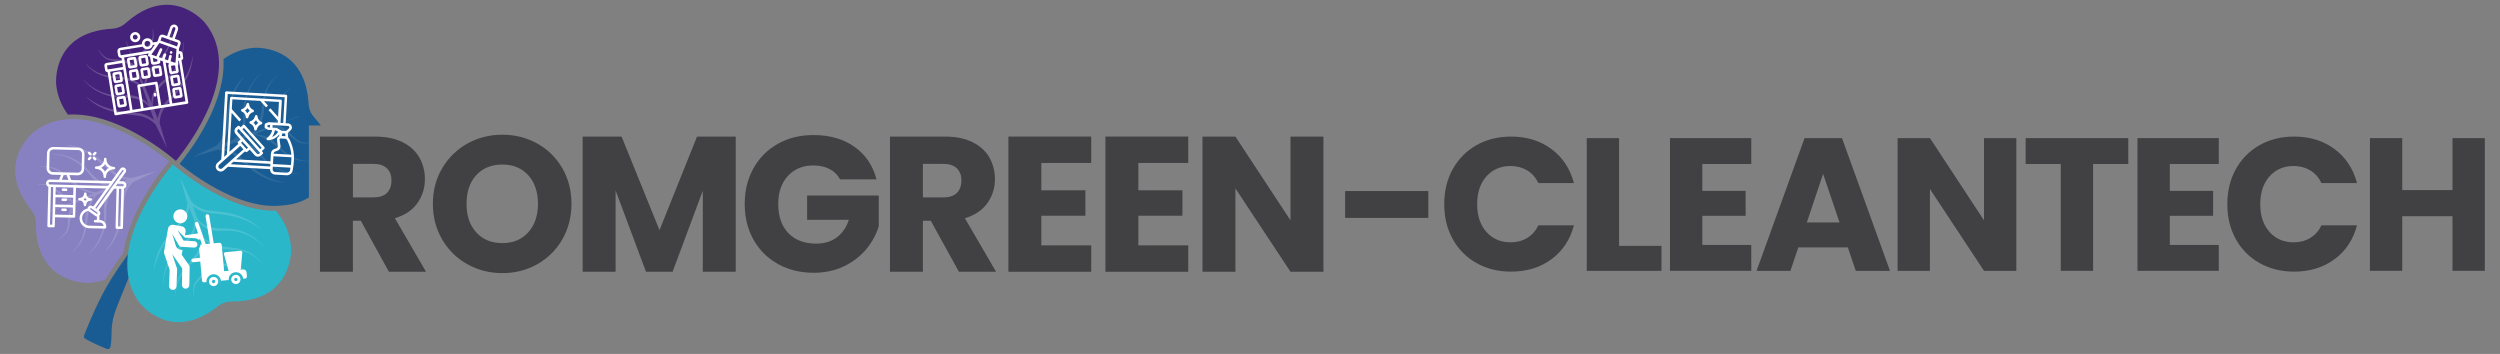 <svg xmlns="http://www.w3.org/2000/svg" id="Layer_1" data-name="Layer 1" viewBox="0 0 573.31 81.16"><rect x="0" y="0" width="573.31" height="81.16" fill="#808080" stroke="none"/><defs><style>      .cls-1 {        opacity: .2;      }      .cls-1, .cls-2, .cls-3, .cls-4 {        fill: #fff;      }      .cls-5 {        fill: #8781c1;      }      .cls-6 {        fill: none;      }      .cls-7 {        fill: #195c93;      }      .cls-8 {        fill: #2ab7ca;      }      .cls-9 {        fill: #46237a;      }      .cls-3 {        opacity: .1;      }      .cls-4 {        opacity: .15;      }      .cls-10 {        fill: #414042;      }    </style></defs><g><path class="cls-7" d="M73.56,28.77c-.44-.61-.93-1.23-1.5-1.86-.09-.1-.18-.21-.27-.32-.04-.05-.08-.11-.12-.17-.04-.06-.08-.11-.12-.17-.05-.07-.09-.15-.13-.22-.03-.04-.05-.09-.08-.13-.04-.08-.08-.16-.11-.24-.26-.57-.42-1.18-.46-1.82-.7-12-9.52-12.89-12.11-12.89-.45,0-.71.03-.71.03h.02c-2.57.26-4.79,1.2-6.72,2.56.24,4.46-1.12,9.58-4.08,15.09-2.24,4.17-4.77,7.46-6,8.95,2.84,2.32,12.75,9.83,21.96,9.64,2.64-.08,5.31-.43,7.71-1.94v-16.51h2.72Z"></path><path class="cls-9" d="M29.03,29.48c6.31,3.06,11.04,7.19,11.31,7.42,3.21-3.92,15.73-20.57,6.64-31.7,0,0-3.38-4.11-8.73-4.11-2.7,0-5.91,1.05-9.43,4.21h-.01c-.1.08-.21.17-.32.26-.06.04-.11.08-.17.12-.06.04-.11.08-.17.12-.07.05-.15.09-.22.13-.04.03-.09.05-.13.08-.08.04-.16.08-.24.11-.57.26-1.19.42-1.82.46-14.08.82-12.86,12.82-12.86,12.82.28,2.65,1.27,4.92,2.69,6.88,4-.25,8.54.81,13.46,3.2Z"></path><path class="cls-2" d="M12.68,23.27h0c-.02-.05-.05-.11-.07-.17.02.06.04.12.06.17Z"></path><path class="cls-5" d="M38.79,37.02c-2.88-2.34-12.7-9.72-22.06-9.72-2.99,0-5.93.75-8.58,2.66h-.01s-9.77,7.07-1.01,18.13c.4.5.69,1.07.87,1.67.03.09.05.17.07.26l.03.15c.02.08.04.17.05.25l.03.21c0,.07.02.13.02.2.01.14.02.28.02.42-.04,14.1,12.01,13.62,12.01,13.62,1.4-.06,2.69-.32,3.9-.72,1.44-2.39,2.95-4.53,4.2-6.27,1.43-10.53,10.26-20.63,10.47-20.86Z"></path><path class="cls-7" d="M23.29,67.88c-1.85,3.66-3.42,7.48-4.01,9.05-.11.3.01.63.29.78.63.34,1.74.92,2.49,1.26.68.31,1.73.75,2.42,1.04.38.16.8-.08.87-.48.55-3.14-.36-4.61,1.54-9.4,2.72-6.86,5.99-14.36,5.99-14.36,0,0-1.43.44-1.29-.82-.69,1.62-5.21,6.84-8.29,12.93h-.01Z"></path><path class="cls-8" d="M31.85,69.22s7.07,9.77,18.13,1.01c.5-.4,1.07-.69,1.67-.87.09-.03.17-.05.26-.07.05-.01.1-.02.15-.03.08-.02.17-.04.25-.05.07-.01.14-.02.21-.03.07,0,.13-.02.2-.02.14-.01.28-.02.42-.02,14.1.04,13.62-12.01,13.62-12.01-.15-3.52-1.5-6.43-3.52-8.82-11.06.29-22.9-9.97-23.58-10.57h-.05s-16.77,18.96-7.76,31.49h0Z"></path><path class="cls-4" d="M14.91,33.25c1.45.21,2.85.67,4.14,1.33,1.29.67,2.49,1.49,3.6,2.44.55.47,1.09.96,1.64,1.45.54.49,1.07,1.01,1.67,1.47.62.46,1.31.81,2.04,1.03.36.12.74.2,1.11.25h.04l-2.72,1.11c-.62.11-1.25.05-1.83-.1-.68-.17-1.31-.49-1.89-.89s-1.1-.88-1.59-1.4c-.24-.26-.47-.53-.72-.82-.25-.28-.51-.54-.78-.8-1.09-1.01-2.37-1.82-3.76-2.34-.69-.26-1.41-.45-2.13-.57-.73-.12-1.46-.17-2.19-.17v.06c.73.04,1.45.12,2.16.27.71.16,1.4.38,2.06.67,1.33.56,2.54,1.39,3.55,2.41.26.25.49.52.72.79.22.27.44.57.69.86.24.29.51.55.78.82.28.25.58.48.9.69.64.41,1.36.71,2.12.82.38.05.76.06,1.13,0l-3.69,1.51c-1.12-.17-2.17-.59-3.12-1.15-.52-.31-1.02-.65-1.5-1.03-.24-.19-.47-.39-.7-.6-.23-.22-.46-.43-.7-.64-.95-.83-2-1.59-3.18-2.07-1.19-.48-2.47-.63-3.72-.59v.06c1.25.04,2.49.26,3.61.8,1.12.51,2.1,1.29,2.99,2.15.22.22.44.44.66.66.22.23.45.46.69.67.48.42,1.01.8,1.59,1.1.58.29,1.19.52,1.81.66.4.09.8.14,1.21.14l-.77.31-2.97,1.22c-.15.04-.31.06-.46.06-.21,0-.42-.03-.62-.07-.4-.1-.79-.27-1.16-.48-.73-.42-1.44-.92-2.12-1.49-.34-.28-.66-.58-1.01-.87-.35-.28-.75-.56-1.21-.68-.45-.12-.91-.13-1.36-.12-.45.02-.9.06-1.34.12v.06c.45-.02.9-.02,1.34,0s.88.07,1.28.21c.4.14.74.39,1.06.69.32.3.63.62.95.93.64.61,1.3,1.28,2.16,1.67.42.2.88.35,1.36.38h.18l-2.98,1.23-2.46.93.05.12,2.45-.94,3.04-1.07s-.09.08-.13.13c-.34.34-.59.76-.76,1.18-.38.86-.43,1.8-.5,2.68-.03.45-.05.89-.09,1.33-.04.43-.12.85-.33,1.22-.2.37-.5.7-.81,1.01-.32.31-.66.6-1,.88l.03.04c.37-.26.73-.52,1.08-.8.34-.29.68-.6.94-.99.26-.4.38-.87.45-1.31.07-.45.12-.89.18-1.33.12-.88.31-1.72.58-2.52.13-.4.31-.78.54-1.13.12-.16.25-.33.41-.47.11-.1.24-.19.38-.26l3.03-1.07.78-.28c-.3.27-.57.58-.81.91-.38.52-.68,1.1-.92,1.7-.23.6-.38,1.24-.45,1.88-.04.32-.06.64-.07.96-.01.31-.03.62-.05.93-.1,1.23-.31,2.46-.8,3.59-.47,1.14-1.26,2.14-2.16,2.99l.04.04c.96-.8,1.82-1.77,2.38-2.92.57-1.15.84-2.41,1-3.66.04-.31.07-.63.1-.94s.07-.61.12-.91c.1-.6.25-1.19.43-1.77.34-1.05.85-2.06,1.57-2.93l3.76-1.33c-.31.21-.59.47-.84.76-.49.59-.83,1.29-1.04,2.02-.1.37-.17.74-.21,1.12-.03.38-.06.75-.04,1.13.01.38.04.75.06,1.1.01.36.01.72,0,1.08-.08,1.43-.43,2.85-1.05,4.16-.31.65-.68,1.28-1.1,1.87-.43.58-.91,1.13-1.43,1.64l.04.04c.55-.49,1.06-1.01,1.53-1.58.46-.58.87-1.19,1.21-1.85.69-1.31,1.1-2.77,1.24-4.25.04-.37.05-.74.06-1.12,0-.38-.01-.74,0-1.09.02-.71.1-1.42.26-2.1.17-.68.43-1.34.82-1.92.34-.5.78-.96,1.31-1.29l2.77-.98s-.02.02-.02.03c-.25.29-.47.6-.67.93-.4.65-.68,1.38-.83,2.13s-.2,1.48-.27,2.21c-.07.73-.15,1.45-.25,2.17-.2,1.44-.54,2.85-1.06,4.21-.53,1.35-1.26,2.62-2.21,3.75l.04.04c1.06-1.03,1.89-2.29,2.5-3.64.62-1.35.99-2.81,1.25-4.27.28-1.45.34-2.95.57-4.35.13-.69.38-1.35.73-1.97.34-.61.8-1.19,1.32-1.63l5.36-2.51-5.7,1.61c-.68,0-1.4-.12-2.07-.34-.67-.23-1.3-.56-1.85-.98-1.11-.89-2.15-1.97-3.33-2.87-1.16-.92-2.41-1.76-3.77-2.35-1.36-.61-2.82-.99-4.29-1.05v.06l-.06-.04Z"></path><path class="cls-1" d="M35.03,6.62c.02.45.02.89,0,1.33s-.07.88-.21,1.28-.39.74-.69,1.06c-.3.32-.62.63-.93.95-.61.64-1.27,1.3-1.67,2.16-.2.42-.35.88-.38,1.36v.18l-1.22-2.98-.93-2.46-.12.05.94,2.45,1.07,3.04s-.08-.09-.12-.14c-.34-.34-.75-.59-1.18-.77-.86-.38-1.8-.42-2.68-.5-.45-.04-.89-.05-1.32-.09-.43-.04-.85-.12-1.22-.33-.37-.2-.7-.5-1.01-.81-.31-.32-.6-.66-.88-1l-.04.03c.26.37.52.73.8,1.08.29.34.6.68,1,.94.39.26.87.38,1.31.45.45.07.89.12,1.33.18.88.12,1.72.31,2.52.59.4.13.78.31,1.13.54.16.12.33.25.47.41.1.11.19.24.26.38l1.06,3.03.28.78c-.27-.3-.58-.57-.91-.81-.52-.38-1.1-.68-1.7-.92-.6-.23-1.24-.38-1.88-.45-.32-.04-.64-.05-.96-.07-.31-.01-.62-.03-.93-.05-1.23-.1-2.46-.31-3.59-.8-1.14-.48-2.14-1.26-2.99-2.16l-.04.04c.8.96,1.77,1.82,2.92,2.38,1.15.57,2.41.84,3.66,1,.31.04.63.07.94.1.31.03.61.07.91.12.6.1,1.19.25,1.77.43,1.05.34,2.06.85,2.93,1.57l1.33,3.76c-.21-.31-.47-.59-.76-.84-.59-.49-1.29-.83-2.02-1.04-.37-.1-.74-.17-1.12-.21-.38-.03-.75-.06-1.13-.04-.38.01-.75.04-1.1.06-.36,0-.72,0-1.08,0-1.43-.08-2.85-.43-4.16-1.05-.65-.31-1.28-.68-1.87-1.1-.58-.43-1.13-.91-1.64-1.43l-.04.04c.49.54,1.01,1.06,1.59,1.53.58.46,1.19.86,1.85,1.21,1.31.69,2.77,1.1,4.25,1.24.37.04.74.05,1.12.06.38,0,.74-.01,1.09,0,.71.02,1.42.1,2.1.26.68.17,1.34.42,1.92.82.5.34.96.77,1.29,1.31l.98,2.77s-.02-.02-.03-.03c-.29-.24-.6-.47-.93-.66-.65-.4-1.38-.68-2.13-.83-.75-.15-1.48-.2-2.21-.27-.73-.08-1.45-.15-2.17-.25-1.44-.2-2.85-.55-4.21-1.06-1.35-.53-2.62-1.26-3.75-2.21l-.04.04c1.03,1.06,2.29,1.89,3.64,2.5,1.35.62,2.81.99,4.27,1.25,1.45.28,2.95.34,4.35.57.69.13,1.35.38,1.97.73.61.35,1.19.8,1.63,1.32l2.59,5.33-1.69-5.67c0-.68.12-1.41.34-2.07.23-.67.56-1.3.98-1.85.89-1.11,1.97-2.15,2.87-3.33.91-1.16,1.75-2.41,2.35-3.77.61-1.36.99-2.82,1.06-4.29h-.06c-.21,1.45-.67,2.84-1.33,4.13-.67,1.29-1.49,2.49-2.43,3.59-.47.56-.96,1.1-1.45,1.64-.49.54-1.01,1.07-1.47,1.67-.46.61-.81,1.31-1.03,2.04-.12.36-.2.74-.25,1.11v.04l-1.11-2.72c-.11-.62-.05-1.25.1-1.83.18-.68.49-1.31.89-1.89.4-.58.88-1.1,1.4-1.59.26-.24.53-.47.82-.72.28-.25.54-.51.8-.78,1.01-1.09,1.82-2.37,2.34-3.76.26-.7.44-1.41.57-2.14.12-.73.17-1.46.17-2.19h-.06c-.04.73-.12,1.45-.28,2.16s-.38,1.4-.67,2.06c-.56,1.33-1.39,2.54-2.4,3.55-.25.26-.52.49-.8.72-.27.22-.57.45-.86.69s-.55.51-.81.78c-.25.28-.48.59-.69.9-.41.64-.71,1.36-.82,2.12-.05.38-.06.76,0,1.13l-1.51-3.69c.17-1.12.59-2.17,1.14-3.12.31-.52.65-1.03,1.03-1.5.19-.24.39-.47.6-.69.22-.23.43-.46.64-.7.83-.95,1.59-2,2.07-3.18.48-1.18.63-2.47.59-3.72h-.06c-.04,1.25-.26,2.49-.8,3.61-.51,1.12-1.29,2.1-2.15,2.99-.22.22-.44.44-.66.66-.23.22-.46.45-.67.69-.43.48-.8,1.01-1.1,1.59-.3.57-.52,1.18-.66,1.81-.09.4-.14.8-.14,1.21l-.31-.77-1.22-2.97c-.04-.15-.06-.31-.06-.46-.01-.21.03-.42.07-.62.1-.4.27-.79.48-1.15.42-.74.92-1.44,1.49-2.11.29-.34.58-.66.87-1.01.29-.35.56-.75.68-1.21s.13-.91.12-1.36c-.02-.45-.06-.9-.12-1.34h-.06v-.04Z"></path><path class="cls-6" d="M68.84,32.78c-.46-.12-.86-.4-1.21-.68-.35-.29-.67-.59-1.01-.87-.67-.57-1.38-1.08-2.11-1.49-.37-.21-.76-.38-1.16-.48-.2-.04-.41-.07-.62-.07-.15,0-.31.02-.46.06l-2.97,1.22-.77.31c.41,0,.81.05,1.21.14.63.14,1.24.36,1.81.66.58.3,1.11.67,1.59,1.1.24.21.47.44.69.67.21.22.43.44.65.66.89.85,1.87,1.63,2.99,2.14,1.05.51,2.2.73,3.37.78v-4.09c-.21.02-.43.05-.64.06-.44,0-.9,0-1.36-.12Z"></path><path class="cls-3" d="M67.47,36.15c-1.12-.51-2.1-1.29-2.99-2.14-.22-.22-.44-.44-.65-.66-.22-.23-.45-.46-.69-.67-.48-.43-1.01-.8-1.59-1.1-.57-.3-1.18-.52-1.81-.66-.4-.09-.8-.14-1.21-.14l.77-.31,2.97-1.22c.15-.04.31-.06.46-.06.21,0,.42.03.62.07.4.1.79.27,1.16.48.73.41,1.44.92,2.11,1.49.34.28.66.58,1.01.87.35.28.75.56,1.21.68.46.12.92.13,1.36.12.21,0,.43-.04.64-.06v-.11c-.21,0-.43,0-.64,0-.44-.02-.88-.07-1.28-.21-.4-.14-.74-.39-1.06-.69-.32-.3-.63-.62-.95-.93-.64-.61-1.3-1.28-2.16-1.67-.42-.2-.88-.35-1.36-.38h-.18l2.98-1.22,2.46-.93-.05-.12-2.45.94-3.04,1.07s.09-.08.13-.12c.34-.34.59-.75.77-1.18.38-.86.42-1.8.5-2.68.03-.45.05-.89.09-1.32.04-.43.12-.85.33-1.22.2-.37.5-.7.81-1.01.32-.31.66-.6,1-.88l-.03-.04c-.37.26-.73.52-1.08.8-.35.29-.68.6-.94.99-.26.4-.38.87-.45,1.31-.07.45-.12.89-.18,1.32-.12.88-.31,1.72-.58,2.52-.13.4-.31.78-.54,1.13-.12.16-.25.33-.41.46-.11.1-.24.19-.39.26l-3.03,1.07-.78.28c.3-.27.57-.58.81-.91.38-.52.68-1.1.92-1.7.23-.6.38-1.24.45-1.88.04-.32.06-.64.07-.96.01-.31.03-.62.05-.93.1-1.23.31-2.46.8-3.59.47-1.14,1.25-2.14,2.16-2.99l-.04-.04c-.96.8-1.82,1.77-2.38,2.92-.57,1.15-.84,2.41-1,3.66-.04.31-.07.63-.1.94-.03.31-.07.61-.12.91-.1.6-.25,1.19-.43,1.77-.34,1.05-.85,2.06-1.57,2.93l-3.76,1.33c.31-.21.59-.47.84-.76.49-.59.84-1.29,1.04-2.02.1-.37.17-.74.21-1.12.03-.38.06-.75.04-1.13,0-.38-.04-.75-.06-1.1-.01-.36-.01-.72.01-1.07.08-1.43.43-2.86,1.05-4.16.31-.65.68-1.28,1.1-1.87.43-.59.91-1.13,1.43-1.65l-.04-.04c-.55.49-1.06,1.01-1.53,1.59l.04.02c-.46.58-.87,1.2-1.21,1.85-.69,1.31-1.1,2.77-1.24,4.25-.04.37-.05.74-.06,1.12,0,.38.01.74,0,1.09-.02.71-.1,1.42-.26,2.1-.17.68-.43,1.34-.82,1.92-.34.5-.77.96-1.31,1.29l-2.77.98s.01-.02.02-.03c.24-.29.47-.6.67-.93.39-.65.68-1.38.83-2.13.15-.75.2-1.48.27-2.21.08-.73.15-1.45.26-2.17.2-1.44.54-2.85,1.06-4.21.53-1.35,1.26-2.62,2.21-3.75l-.04-.04c-1.06,1.03-1.89,2.29-2.5,3.64-.62,1.35-.99,2.81-1.25,4.27-.27,1.45-.34,2.95-.57,4.36-.13.69-.38,1.35-.73,1.96-.35.61-.8,1.19-1.32,1.63l-5.33,2.59,5.67-1.69c.68-.01,1.4.12,2.07.34.67.23,1.3.56,1.85.98,1.11.89,2.15,1.97,3.32,2.87,1.16.91,2.41,1.76,3.77,2.35,1.36.61,2.82.99,4.29,1.05v-.06c-1.45-.21-2.84-.67-4.13-1.33-1.29-.67-2.49-1.49-3.59-2.43-.56-.47-1.1-.96-1.64-1.45-.54-.49-1.07-1.01-1.68-1.47-.62-.46-1.31-.81-2.04-1.03-.36-.12-.74-.2-1.11-.25h-.04l2.72-1.11c.62-.11,1.25-.05,1.83.1.68.17,1.31.49,1.89.89.57.4,1.1.88,1.59,1.39.24.26.47.53.72.82.25.28.51.54.79.79,1.09,1.01,2.37,1.83,3.75,2.34.69.26,1.41.45,2.14.57s1.46.17,2.19.17v-.06c-.73-.04-1.45-.12-2.16-.27-.71-.16-1.4-.38-2.06-.66-1.33-.56-2.54-1.39-3.55-2.41-.25-.25-.49-.52-.72-.8-.22-.27-.45-.57-.69-.86-.23-.29-.51-.55-.78-.82-.28-.25-.58-.48-.9-.69-.64-.41-1.36-.71-2.12-.82-.38-.05-.76-.06-1.13-.01l3.69-1.51c1.12.17,2.17.59,3.12,1.14.52.31,1.02.65,1.5,1.03.24.19.47.39.69.6.23.22.47.43.7.64.95.83,2,1.59,3.18,2.07,1.1.45,2.31.6,3.48.59v-.07c-1.17-.05-2.32-.28-3.37-.78Z"></path><path class="cls-4" d="M42.94,46.52c0,.68-.12,1.41-.34,2.07-.23.67-.56,1.3-.98,1.85-.89,1.11-1.97,2.15-2.87,3.32-.92,1.16-1.76,2.41-2.35,3.77-.61,1.36-.99,2.82-1.06,4.29h.06c.21-1.45.67-2.84,1.33-4.13.67-1.29,1.49-2.49,2.44-3.59.47-.55.96-1.1,1.45-1.64s1.01-1.07,1.47-1.67c.46-.62.81-1.31,1.03-2.04.12-.36.2-.74.25-1.11v-.04l1.11,2.72c.11.62.05,1.25-.1,1.84-.17.68-.49,1.31-.89,1.89-.4.58-.88,1.1-1.4,1.59-.26.24-.53.48-.82.73-.28.25-.54.51-.8.78-1.01,1.09-1.82,2.37-2.34,3.76-.26.69-.45,1.41-.57,2.14s-.17,1.46-.17,2.19h.06c.04-.73.12-1.45.27-2.16.16-.71.38-1.4.67-2.07.56-1.33,1.39-2.54,2.41-3.55.25-.25.52-.49.8-.72.27-.22.57-.45.86-.69.29-.24.55-.51.82-.78.25-.28.48-.59.69-.9.41-.64.71-1.36.82-2.12.05-.38.06-.76,0-1.13l1.51,3.69c-.17,1.12-.59,2.17-1.15,3.12-.31.52-.65,1.02-1.03,1.5-.19.24-.39.47-.6.69-.22.23-.43.47-.64.7-.83.95-1.59,2-2.07,3.18s-.63,2.47-.59,3.72h.06c.03-1.25.26-2.49.79-3.61.51-1.12,1.29-2.1,2.15-2.99.22-.22.44-.44.66-.66.23-.22.46-.45.67-.69.43-.48.8-1.01,1.1-1.59.29-.58.52-1.18.66-1.81.09-.4.14-.8.14-1.21l.31.77,1.22,2.97c.04.15.06.31.06.46,0,.21-.03.42-.07.62-.1.4-.27.79-.48,1.16-.42.73-.92,1.44-1.5,2.11-.28.34-.58.66-.87,1.01-.28.35-.56.75-.68,1.21-.12.45-.13.91-.12,1.36.02.45.06.9.12,1.34h.06c-.02-.45-.02-.9,0-1.34s.07-.88.22-1.28c.14-.4.39-.74.69-1.06.3-.32.62-.63.93-.95.61-.64,1.28-1.3,1.67-2.16.2-.42.35-.88.38-1.36v-.18l1.23,2.98.93,2.46.12-.05-.94-2.45-1.07-3.04s.08.09.12.14c.34.34.75.59,1.18.77.86.38,1.8.42,2.68.5.45.04.89.05,1.32.09.43.04.85.12,1.22.33.37.2.7.5,1.01.81.31.32.6.66.88,1l.04-.03c-.26-.37-.52-.73-.8-1.08-.29-.35-.6-.68-.99-.94-.4-.26-.87-.38-1.31-.45-.45-.07-.89-.12-1.32-.18-.88-.12-1.72-.31-2.52-.58-.4-.13-.78-.31-1.13-.54-.17-.12-.33-.25-.46-.41-.1-.11-.19-.24-.26-.38l-1.07-3.03-.28-.78c.27.3.58.57.91.81.52.38,1.1.68,1.7.91.6.23,1.24.38,1.88.45.32.04.64.06.96.07.31.01.62.03.93.05,1.23.09,2.46.31,3.59.8,1.14.47,2.14,1.25,2.99,2.16l.04-.04c-.8-.96-1.77-1.82-2.92-2.38-1.15-.57-2.41-.84-3.66-1-.31-.04-.63-.07-.94-.1-.31-.03-.61-.07-.91-.12-.6-.1-1.19-.25-1.77-.43-1.05-.34-2.06-.85-2.93-1.57l-1.33-3.76c.21.31.47.59.76.84.58.49,1.29.84,2.02,1.04.37.1.74.17,1.12.21.38.03.75.06,1.13.04.38-.01.75-.04,1.1-.06.36-.01.72-.01,1.07,0,1.43.08,2.85.43,4.16,1.05.65.31,1.28.68,1.87,1.1.58.43,1.13.91,1.64,1.43l.04-.04c-.49-.55-1.01-1.06-1.59-1.53-.58-.46-1.19-.87-1.85-1.21-1.31-.69-2.77-1.1-4.25-1.24-.37-.04-.74-.05-1.12-.06-.38,0-.74.01-1.09,0-.71-.02-1.42-.1-2.1-.26-.68-.17-1.34-.43-1.92-.82-.5-.34-.96-.77-1.29-1.31l-.98-2.77s.02.01.03.02c.29.24.6.47.93.66.65.4,1.38.68,2.13.83s1.48.2,2.21.27c.73.08,1.45.15,2.17.26,1.44.2,2.85.55,4.21,1.06,1.35.53,2.62,1.26,3.75,2.21l.04-.04c-1.03-1.06-2.29-1.89-3.64-2.5-1.35-.62-2.81-.99-4.27-1.25-1.45-.27-2.95-.34-4.35-.57-.69-.13-1.35-.38-1.97-.73-.61-.35-1.19-.8-1.63-1.32l-2.51-5.36,1.62,5.7-.02.03Z"></path></g><path class="cls-2" d="M12.68,23.27h0c-.02-.05-.05-.11-.07-.17.02.06.04.12.06.17Z"></path><g><path class="cls-10" d="M185.09,50.4h9.58c-.59,1.76-1.52,3.12-2.8,4.06-1.28.94-2.84,1.41-4.7,1.41-2.71,0-4.84-.81-6.38-2.41-1.55-1.6-2.32-3.83-2.32-6.69,0-2.67.74-4.82,2.21-6.42,1.47-1.61,3.43-2.41,5.87-2.41,1.42,0,2.65.28,3.69.82,1.05.54,1.85,1.33,2.41,2.36h8.35c-.83-3.18-2.51-5.66-5.06-7.46-2.54-1.79-5.67-2.69-9.38-2.69h-.01c-3.06,0-5.79.67-8.17,2.01-2.39,1.34-4.25,3.21-5.59,5.61-1.34,2.4-2.01,5.13-2.01,8.19s.67,5.79,2.01,8.17c1.34,2.39,3.21,4.25,5.61,5.59,2.4,1.34,5.13,2.01,8.19,2.01,2.59,0,4.92-.5,6.98-1.5s3.76-2.31,5.1-3.93c1.34-1.62,2.29-3.38,2.85-5.26v-7.02h-16.43v5.56Z"></path><path class="cls-10" d="M226.41,46.6c1.17-1.62,1.75-3.46,1.75-5.52,0-1.83-.43-3.48-1.28-4.97-.85-1.49-2.14-2.66-3.86-3.51-1.72-.85-3.81-1.28-6.25-1.28h-12.68v31h7.55v-11.7h1.81l6.45,11.7h8.52l-7.15-12.28c2.26-.67,3.98-1.82,5.14-3.44ZM219.43,44.25c-.69.68-1.73,1.02-3.11,1.02h-4.68v-7.69h4.68c1.38,0,2.42.34,3.11,1.02.69.68,1.04,1.54,1.04,2.78s-.35,2.19-1.04,2.87Z"></path><polygon class="cls-10" points="231.25 62.32 250.24 62.32 250.24 56.27 238.8 56.27 238.8 49.47 248.91 49.47 248.91 43.64 238.8 43.64 238.8 37.37 250.24 37.37 250.24 31.32 231.25 31.32 231.25 62.32"></polygon><polygon class="cls-10" points="253.5 62.32 272.49 62.32 272.49 56.27 261.05 56.27 261.05 49.47 271.16 49.47 271.16 43.64 261.05 43.64 261.05 37.37 272.49 37.37 272.49 31.32 253.5 31.32 253.5 62.32"></polygon><polygon class="cls-10" points="295.94 31.33 295.94 50.53 283.31 31.33 275.76 31.33 275.76 62.32 283.31 62.32 283.31 43.2 295.94 62.32 303.49 62.32 303.49 31.33 295.94 31.33"></polygon><path class="cls-10" d="M95.7,46.6c1.16-1.62,1.74-3.46,1.74-5.52,0-1.83-.43-3.48-1.28-4.97-.85-1.49-2.14-2.66-3.86-3.51-1.72-.85-3.81-1.28-6.25-1.28h-12.67v31h7.55v-11.7h1.81l6.45,11.7h8.51l-7.15-12.28c2.27-.67,3.99-1.82,5.15-3.44ZM88.73,44.25c-.69.68-1.73,1.02-3.11,1.02h-4.68v-7.69h4.68c1.38,0,2.42.34,3.11,1.02s1.04,1.54,1.04,2.78-.35,2.19-1.04,2.87Z"></path><path class="cls-10" d="M123.21,32.92c-2.42-1.35-5.1-2.03-8.01-2.03s-5.58.68-8.01,2.03c-2.42,1.35-4.35,3.24-5.78,5.65-1.43,2.41-2.14,5.14-2.14,8.17s.71,5.76,2.14,8.19c1.42,2.43,3.35,4.32,5.78,5.67h0c2.42,1.35,5.1,2.03,8.01,2.03s5.58-.67,7.99-2.03c2.41-1.35,4.33-3.24,5.74-5.67,1.41-2.43,2.12-5.16,2.12-8.19s-.7-5.76-2.1-8.17c-1.4-2.41-3.31-4.3-5.74-5.65ZM121.14,53.27h0c-1.49,1.66-3.44,2.48-5.94,2.48s-4.49-.82-5.98-2.45c-1.49-1.64-2.23-3.79-2.23-6.56s.74-4.96,2.23-6.58c1.48-1.62,3.51-2.43,5.98-2.43s4.45.82,5.94,2.45c1.49,1.64,2.23,3.86,2.23,6.56s-.74,4.88-2.23,6.53Z"></path><polygon class="cls-10" points="151.24 52.78 142.54 31.32 133.62 31.32 133.62 62.32 141.17 62.32 141.17 43.68 148.14 62.32 154.24 62.32 161.17 43.73 161.17 62.32 168.72 62.32 168.72 31.32 159.85 31.32 151.24 52.78"></polygon><g><path class="cls-10" d="M327.55,43.81v6.16h-19.08v-6.16h19.08Z"></path><path class="cls-10" d="M333.15,38.8c1.3-2.35,3.11-4.19,5.44-5.51,2.33-1.31,4.96-1.97,7.91-1.97,3.61,0,6.71.95,9.28,2.86,2.57,1.91,4.29,4.51,5.16,7.8h-8.15c-.61-1.27-1.47-2.24-2.58-2.91-1.11-.66-2.38-1-3.79-1-2.28,0-4.13.79-5.55,2.38-1.42,1.59-2.12,3.71-2.12,6.37s.71,4.78,2.12,6.37c1.42,1.59,3.27,2.38,5.55,2.38,1.42,0,2.68-.33,3.79-1,1.11-.66,1.97-1.63,2.58-2.9h8.15c-.87,3.29-2.59,5.89-5.16,7.78-2.57,1.89-5.66,2.84-9.28,2.84-2.95,0-5.59-.66-7.91-1.97-2.33-1.31-4.14-3.14-5.44-5.48-1.3-2.34-1.95-5.01-1.95-8.02s.65-5.69,1.95-8.04Z"></path><path class="cls-10" d="M371.3,56.39h9.71v5.72h-17.13v-30.44h7.41v24.71Z"></path><path class="cls-10" d="M390.38,37.61v6.16h9.93v5.72h-9.93v6.68h11.23v5.94h-18.64v-30.44h18.64v5.94h-11.23Z"></path><path class="cls-10" d="M423.76,56.73h-11.36l-1.82,5.38h-7.76l11.01-30.44h8.58l11.01,30.44h-7.85l-1.82-5.38ZM421.85,51.01l-3.77-11.14-3.73,11.14h7.5Z"></path><path class="cls-10" d="M462.39,62.11h-7.41l-12.4-18.77v18.77h-7.41v-30.44h7.41l12.4,18.86v-18.86h7.41v30.44Z"></path><path class="cls-10" d="M488.06,31.67v5.94h-8.06v24.5h-7.41v-24.5h-8.06v-5.94h23.54Z"></path><path class="cls-10" d="M497.59,37.61v6.16h9.93v5.72h-9.93v6.68h11.23v5.94h-18.64v-30.44h18.64v5.94h-11.23Z"></path><path class="cls-10" d="M512.73,38.8c1.3-2.35,3.11-4.19,5.44-5.51,2.33-1.31,4.96-1.97,7.91-1.97,3.61,0,6.71.95,9.28,2.86,2.57,1.91,4.29,4.51,5.16,7.8h-8.15c-.61-1.27-1.47-2.24-2.58-2.91-1.11-.66-2.38-1-3.79-1-2.28,0-4.13.79-5.55,2.38-1.42,1.59-2.12,3.71-2.12,6.37s.71,4.78,2.12,6.37c1.42,1.59,3.27,2.38,5.55,2.38,1.42,0,2.68-.33,3.79-1,1.11-.66,1.97-1.63,2.58-2.9h8.15c-.87,3.29-2.59,5.89-5.16,7.78-2.57,1.89-5.67,2.84-9.28,2.84-2.95,0-5.59-.66-7.91-1.97-2.33-1.31-4.14-3.14-5.44-5.48-1.3-2.34-1.95-5.01-1.95-8.02s.65-5.69,1.95-8.04Z"></path><path class="cls-10" d="M569.83,31.67v30.44h-7.41v-12.53h-11.53v12.53h-7.41v-30.44h7.41v11.92h11.53v-11.92h7.41Z"></path></g></g><path class="cls-6" d="M68.84,32.78c-.46-.12-.86-.4-1.21-.68-.35-.29-.67-.59-1.01-.87-.67-.57-1.38-1.08-2.11-1.49-.37-.21-.76-.38-1.16-.48-.2-.04-.41-.07-.62-.07-.15,0-.31.02-.46.06l-2.97,1.22-.77.31c.41,0,.81.05,1.21.14.63.14,1.24.36,1.81.66.58.3,1.11.67,1.59,1.1.24.21.47.44.69.67.21.22.43.44.65.66.89.85,1.87,1.63,2.99,2.14,1.05.51,2.2.73,3.37.78v-4.09c-.21.02-.43.05-.64.06-.44,0-.9,0-1.36-.12Z"></path><g><path class="cls-2" d="M20.52,35.56c.05.06.13.09.2.09s.15-.03.21-.08c.12-.11.12-.3.01-.41l-.28-.3c-.11-.12-.3-.12-.41-.01-.06.05-.09.13-.09.2s.03.15.08.21l.28.3Z"></path><path class="cls-2" d="M21.55,35.67c.08,0,.15-.03.21-.08l.3-.28c.12-.11.12-.3.01-.41-.11-.12-.3-.12-.41-.01l-.3.28c-.12.11-.12.3-.01.41.05.06.13.09.21.09Z"></path><path class="cls-2" d="M21.61,36.71c.05.06.13.09.2.09s.15-.03.21-.08c.12-.11.12-.3.01-.41l-.28-.3c-.11-.12-.3-.12-.41-.01-.12.11-.12.3-.01.41l.28.3Z"></path><path class="cls-2" d="M21.76,38.44c0,.16.12.3.28.3h.07c.92.03,1.65.8,1.63,1.72v.07c0,.16.12.29.28.3s.3-.12.3-.28v-.07c.03-.92.8-1.65,1.72-1.63h.07c.16,0,.29-.12.3-.28s-.12-.3-.28-.3h-.07c-.92-.03-1.65-.8-1.63-1.72v-.07c0-.16-.12-.29-.28-.3s-.3.12-.3.28v.07c-.03.92-.8,1.65-1.72,1.63h-.07c-.16,0-.29.12-.3.28ZM23.23,38.47c.36-.19.67-.49.88-.84.19.36.49.67.84.88-.36.19-.67.49-.88.84-.19-.36-.49-.67-.84-.88Z"></path><path class="cls-2" d="M28.13,41.57l-.78-.02,1.44-2c.11-.16.16-.35.13-.55-.03-.19-.14-.36-.3-.48-.16-.11-.35-.16-.55-.13-.19.03-.36.14-.48.3l-2.02,2.82-9.28-.23-.37-1.13,1.88.05c.8.02,1.47-.61,1.49-1.41l.09-3.46c.02-.8-.61-1.47-1.41-1.49l-5.7-.14c-.8-.02-1.47.61-1.49,1.41l-.09,3.46c-.02.8.61,1.47,1.41,1.49l1.88.05-.42,1.11-2.11-.05c-.48-.01-.88.37-.89.85,0,.36.2.68.53.82l-.23,8.97c0,.16.12.3.29.3l1.11.03c.16,0,.3-.12.3-.29l.05-2.03,4.34.11c.16,0,.3-.12.3-.29l.17-6.58,6.93.17-2.97,4.14-.11-.08c-.16-.11-.35-.16-.55-.13-.19.03-.36.14-.48.3-.07.1-.12.22-.13.35-.43.08-.83.28-1.15.58-.44.42-.7.99-.71,1.6-.02.61.2,1.19.62,1.64.42.45.99.7,1.61.71l3.57.09c.14,0,.27-.1.3-.24.01-.08.02-.15.02-.23.02-.81-.62-1.48-1.42-1.5h-.16c.06-.33.04-.67-.04-.99.05-.04.09-.08.12-.13.11-.16.16-.35.13-.55-.03-.19-.14-.36-.3-.48l-.11-.08,3.56-4.96h.57s-.22,8.92-.22,8.92c0,.16.12.3.29.3l1.11.03c.16,0,.3-.12.3-.29l.23-8.97c.34-.12.56-.43.57-.79.01-.48-.37-.88-.85-.89ZM16.72,47.59l-.04,1.72-4.05-.1.04-1.72,4.05.1ZM16.78,45.33l-.04,1.67-4.05-.1.04-1.67,4.05.1ZM16.83,43.02l-.04,1.72-4.05-.1.04-1.72,4.05.1ZM11.46,51.51l.22-8.62h.53s-.22,8.63-.22,8.63h-.53ZM14.61,40.11l.7.02.37,1.13-1.49-.04.42-1.11ZM17.82,39.6l-5.7-.14c-.48-.01-.85-.41-.84-.89l.09-3.46c.01-.48.41-.85.89-.84l5.7.14c.48.01.85.41.84.89l-.09,3.46c-.01.48-.41.85-.89.84ZM25.16,42.08l-.4.55-13.28-.33h-.07c-.16,0-.28-.14-.27-.29s.13-.28.29-.27l13.73.34ZM21.85,47.7l6.22-8.67s.06-.05.1-.06c.04,0,.08,0,.11.03.03.02.05.06.06.1,0,.04,0,.08-.03.11l-6.22,8.67-.24-.18ZM22.17,50.43h-.35c-.16-.01-.3.12-.3.28s.12.3.29.3l1.11.03c.45.01.81.35.85.79l-3.29-.08c-.46-.01-.88-.2-1.19-.53-.64-.68-.61-1.76.07-2.41.25-.24.58-.4.93-.44.04.04.08.08.12.11l1.43,1.02c.1.07.22.12.34.13.07.26.07.54,0,.8ZM20.83,47.72s.06.01.08.03l1.43,1.02s.05.06.06.1c0,.04,0,.08-.03.11h0c-.05.07-.14.08-.21.03l-1.43-1.02s-.05-.06-.06-.1c0-.04,0-.08.03-.11.02-.03.06-.05.1-.06,0,0,.02,0,.03,0ZM28.39,42.44c0,.16-.13.28-.29.28l-1.56-.04.4-.55,1.18.03c.16,0,.28.13.27.29ZM27.82,43.3l-.22,8.62h-.53s.22-8.63.22-8.63h.53Z"></path><path class="cls-2" d="M14.38,46.09l.7.02c.16,0,.3-.12.3-.29s-.12-.3-.29-.3l-.7-.02c-.16,0-.3.12-.3.29s.12.3.29.3Z"></path><path class="cls-2" d="M14.33,48.39l.7.02c.16,0,.3-.12.3-.29s-.12-.3-.29-.3l-.7-.02c-.16,0-.3.12-.3.29s.12.3.29.3Z"></path><path class="cls-2" d="M19.19,46.94v.05c0,.16.12.29.28.3s.3-.12.3-.28v-.05c.02-.52.45-.93.97-.92h.05c.16,0,.29-.12.3-.28s-.12-.3-.28-.3h-.05c-.52-.02-.93-.45-.92-.97v-.05c0-.16-.12-.29-.28-.3s-.3.12-.3.28v.05c-.02.52-.45.93-.97.92h-.05c-.16,0-.29.12-.3.28s.12.3.28.3h.05c.52.02.93.45.92.97ZM19.17,45.7c.13-.09.26-.21.35-.34.09.13.21.25.34.35-.13.09-.26.21-.35.34-.09-.13-.21-.25-.34-.35Z"></path><path class="cls-2" d="M14.44,43.79l.7.02c.16,0,.3-.12.3-.29s-.12-.3-.29-.3l-.7-.02c-.16,0-.3.12-.3.29s.12.3.29.3Z"></path><path class="cls-2" d="M20.51,35.97l-.3.28c-.12.11-.12.3-.01.41.05.06.13.09.2.09s.15-.03.21-.08l.3-.28c.12-.11.12-.3.01-.41h0c-.11-.12-.3-.12-.41-.01Z"></path></g><g><circle class="cls-2" cx="41.36" cy="49.61" r="1.6"></circle><path class="cls-2" d="M55.76,61.79l-.67.06c.09-.06.14-.15.15-.26l.32-3.7c0-.1-.03-.21-.1-.28-.07-.07-.18-.11-.28-.1l-3.51.32c-.1,0-.2.06-.26.15-.06.09-.08.19-.05.29l.99,3.58c.03.11.1.19.2.23l-1.14.11-.56-6.03c-.03-.29-.29-.51-.58-.48l-1.26.12-1.03-6.32c-.04-.23-.26-.39-.49-.35-.23.04-.39.26-.35.49l1.02,6.26-1,.09-1.65-4.79c-.08-.22-.32-.34-.54-.26-.22.08-.34.32-.26.54l.72,2.08s-.1,0-.15,0l-2.86.42.14-.82c.1-.59-.29-1.15-.88-1.25l-1.9-.33c-.59-.1-1.15.29-1.25.88,0,.04-.71,4.05-.9,5.19-.03.19-.02.39.04.57.18.55.63,1.88,1.24,3.68l-.13,3.72c-.02.47.35.86.82.88.47.02.86-.35.88-.82l.14-3.88c0-.1-.01-.21-.05-.3l-1.09-3.23s1.22,1.75,2.31,3.31l-.06,3.78c0,.47.37.85.83.86.47,0,.85-.36.86-.83l.07-4.06c0-.18-.05-.35-.15-.5l-1.67-2.39.19-1.11-.3-.02c-.67-.04-1.11-.53-1.21-.85l-.87-2.84,1.54,2.64c.12.21.34.35.59.36l2.9.17c.4.02.74-.28.77-.68.02-.4-.28-.75-.68-.77-.27-.02-2.25-.13-2.51-.15l-1.39-2.39c.08.08,1.63,1.64,1.7,1.71l2.24.13c.33.02.64.15.87.36h.01c.14-.02.27-.09.37-.18l.43,1.25-.34.03c0,.33-.12.62-.33.86l.2,2.19-1.57.15c-.23.02-.41.21-.4.44,0,.25.22.44.47.41l1.58-.15.4,4.37c.02.23.23.41.46.39l.56-.05c-.01-.15,0-.29.02-.43.13-.72.73-1.29,1.49-1.36s1.45.38,1.71,1.06c.05.13.09.27.1.42l1.77-.16c-.01-.15,0-.29.02-.43.13-.72.73-1.29,1.49-1.36s1.45.38,1.71,1.06c.05.13.09.27.1.42l.47-.04c.23-.02.41-.23.39-.46l-.09-.98c-.04-.38-.37-.66-.75-.63Z"></path><path class="cls-2" d="M48.89,63.5c-.58.05-1.01.57-.96,1.15s.57,1.01,1.15.96,1.01-.57.96-1.15-.57-1.01-1.15-.96ZM49.02,64.93c-.21.02-.39-.13-.41-.34s.13-.39.34-.41.39.13.41.34-.13.39-.34.41Z"></path><path class="cls-2" d="M53.99,63.03c-.58.05-1.01.57-.96,1.15s.57,1.01,1.15.96,1.01-.57.96-1.15c-.05-.58-.57-1.01-1.15-.96ZM54.12,64.46c-.21.02-.39-.13-.41-.34s.13-.39.34-.41.39.13.41.34-.13.39-.34.41Z"></path></g><g><path class="cls-2" d="M30.69,13.03l-1.16.19c-.27.04-.45.3-.41.57l.24,1.5c.04.27.3.45.57.41l1.16-.19c.27-.04.45-.3.41-.57l-.24-1.5c-.04-.27-.3-.45-.57-.41ZM30.88,14.93l-.94.15-.21-1.28.94-.15.21,1.28Z"></path><path class="cls-2" d="M33.32,12.6l-1.16.19c-.27.04-.45.3-.41.57l.24,1.5c.04.27.3.45.57.41l1.16-.19c.27-.04.45-.3.41-.57l-.24-1.5c-.04-.27-.3-.45-.57-.41ZM33.51,14.5l-.94.15-.21-1.28.94-.15.21,1.28Z"></path><path class="cls-2" d="M31.14,15.83l-1.16.19c-.27.04-.45.3-.41.57l.24,1.5c.04.27.3.45.57.41l1.16-.19c.27-.04.45-.3.41-.57l-.24-1.5c-.04-.27-.3-.45-.57-.41ZM31.34,17.73l-.94.15-.21-1.28.94-.15.21,1.28Z"></path><path class="cls-2" d="M33.77,15.41l-1.16.19c-.27.04-.45.3-.41.57l.24,1.5c.04.27.3.45.57.41l1.16-.19c.27-.04.45-.3.41-.57l-.24-1.5c-.04-.27-.3-.45-.57-.41ZM33.96,17.31l-.94.15-.21-1.28.94-.15.21,1.28Z"></path><path class="cls-2" d="M36.4,14.99l-1.16.19c-.27.04-.45.3-.41.57l.24,1.5c.04.27.3.45.57.41l1.16-.19c.27-.04.45-.3.41-.57l-.24-1.5c-.04-.27-.3-.45-.57-.41ZM36.59,16.88l-.94.15-.21-1.28.94-.15.21,1.28Z"></path><path class="cls-2" d="M40.61,17.12l-1.16.19c-.27.04-.45.3-.41.57l.24,1.51c.04.27.3.45.57.41l1.16-.19c.27-.04.45-.3.41-.57l-.24-1.51c-.04-.27-.3-.45-.57-.41ZM40.81,19.02l-.94.15-.2-1.27.94-.15.2,1.27Z"></path><path class="cls-2" d="M41.07,19.93l-1.16.19c-.27.04-.45.3-.41.57l.24,1.5c.04.27.3.45.57.41l1.16-.19c.27-.04.45-.3.41-.57l-.24-1.5c-.04-.27-.3-.45-.57-.41ZM41.26,21.82l-.94.15-.21-1.28.94-.15.21,1.28Z"></path><path class="cls-2" d="M35.63,22.16c.16-.03.28-.18.25-.35l-.04-.26c-.03-.16-.18-.28-.35-.25s-.28.18-.25.35l.04.26c.03.16.18.28.35.25Z"></path><path class="cls-2" d="M41.18,11.71l-.16.03.04-.65.33-.94c.07-.18.06-.37-.02-.56-.08-.18-.23-.32-.43-.39l-.86-.3.71-2.01c.08-.22.07-.47-.02-.69-.1-.24-.3-.43-.55-.52-.49-.17-1.04.09-1.2.58l-.71,2.01-.86-.3c-.19-.07-.39-.05-.57.03-.18.09-.31.24-.38.42l-.33.94-.15.22-.97.16c-.14-.55-.63-.97-1.23-.97-.71,0-1.28.57-1.28,1.27,0,.04,0,.07,0,.11l-4.99.81c-.41.07-.69.45-.62.86l.14.85c.06.38.41.65.79.62l.09.58-3.54.57c-.31.05-.52.34-.47.65l.16.98c.05.28.29.48.57.48l1.56,9.64c.03.16.18.28.35.25l16.35-2.64c.16-.03.28-.18.25-.35l-1.56-9.64c.26-.09.43-.35.39-.63l-.16-.98c-.05-.31-.34-.52-.65-.47ZM29.79,25.29l-3.02.49-1.51-9.33,3.02-.49,1.51,9.33ZM28.19,15.36l-3.5.57-.15-.91,3.5-.57.15.91ZM39.58,6.45c.06-.18.26-.27.43-.21.09.03.16.1.2.19.02.06.04.14,0,.25l-.71,2.01-.29-.1s-.02,0-.03-.01l-.32-.11.71-2.01ZM37.06,8.61h0s.05-.07.07-.08c.02,0,.06-.02.11,0l1.68.59.07.03s0,0,0,0l.6.21s0,0,0,0l1.14.4s.07.04.09.07c.02.04.02.08,0,.11,0,0,0,0,0,0l-.24.7-1.81-.64-1.97-.69.25-.7ZM33.14,10.03c0-.33.25-.61.57-.66.04,0,.07,0,.11,0,.37,0,.67.3.67.67,0,.01,0,.02,0,.03-.02.36-.31.64-.68.64-.27,0-.52-.17-.62-.44-.03-.07-.04-.15-.04-.23h0ZM27.66,12.55h0s-.14-.85-.14-.85c-.01-.08.04-.15.12-.17l5.09-.82s.04.05.05.08c.01.01.02.03.03.04.04.05.08.09.12.13,0,0,0,0,.01.01.04.04.08.07.12.1.02.01.03.02.05.03.03.02.07.04.1.06.02.01.04.02.06.03.03.02.07.03.11.04.02,0,.04.01.06.02.04.01.08.02.12.03.02,0,.04,0,.06.01.06,0,.12.01.18.01.07,0,.14,0,.21-.02,0,0,0,0,0,0,.05,0,.09-.02.13-.03.03,0,.05-.01.08-.02.05-.02.09-.04.14-.06.33-.16.58-.46.68-.82,0,0,0-.01,0-.02l.48-.08-.84,1.2-.07.11-6.79,1.1c-.08.01-.15-.04-.17-.12ZM36.37,24.22l-3.45.56-.78-4.86,3.45-.56.78,4.86ZM38.9,23.82l-1.93.31-.83-5.15c-.03-.16-.18-.28-.35-.25l-4.05.65c-.16.03-.28.18-.25.35l.83,5.15-1.93.31-1.55-9.63-.38-2.38,5.68-.92-.15.22c-.05.08-.07.18-.04.27.03.09.1.16.19.19l.26.09.23,1.4c.04.27.3.45.57.41l1.15-.19c.27-.04.45-.29.41-.57l-.04-.24.61.21,1.57,9.75ZM35.2,14.23l-.16-.97,1.02.36.07.46-.94.15ZM37.9,12.25c-.16-.06-.33.03-.39.18l-.33.94-.74-.26s0,0-.01,0h0s.76-1.63.76-1.63c.07-.15,0-.33-.15-.4-.15-.07-.33,0-.4.15l-.78,1.69-1.08-.38h0s-.07-.03-.07-.03l.93-1.33.8-1.15h0s0,0,0,0l.12-.17,2.39.84,1.52.54-.06.84s0,0,0,0l-.04.61-.11,1.63s-.06,0-.08,0l-.18.03-.89-.31.27-1.08c.04-.16-.06-.33-.22-.37-.16-.04-.33.06-.37.22l-.25,1.03-.28-.1-.48-.17.33-.94c.06-.16-.03-.33-.18-.39ZM40.17,15.07l.19,1.16-.94.15-.21-1.28.71-.12.24.09ZM37.99,14.39l.18-.03.65.23c-.16.1-.25.29-.22.49l.24,1.5c.04.27.3.45.57.41l1.16-.19c.27-.04.45-.3.41-.57l-.2-1.22s.04-.08.04-.13l.07-.96.13-.02,1.51,9.33-3.02.49-1.51-9.33ZM41.39,13.23l-.47.08.06-.95.26-.04.15.91Z"></path><path class="cls-2" d="M26.6,19.06l1.16-.19c.27-.04.45-.3.41-.57l-.24-1.5c-.04-.27-.3-.45-.57-.41l-1.16.19c-.27.04-.45.3-.41.57l.24,1.5c.04.27.3.45.57.41ZM26.41,17.16l.94-.15.21,1.28-.94.15-.21-1.28Z"></path><path class="cls-2" d="M27.06,21.86l1.16-.19c.27-.04.45-.3.41-.57l-.24-1.51c-.04-.27-.3-.45-.57-.41l-1.16.19c-.27.04-.45.3-.41.57l.24,1.51c.04.27.3.45.57.41ZM26.86,19.97l.94-.15.2,1.27-.94.15-.2-1.27Z"></path><path class="cls-2" d="M27.51,24.66l1.16-.19c.27-.04.45-.3.41-.57l-.24-1.5c-.04-.27-.3-.45-.57-.41l-1.16.19c-.27.04-.45.3-.41.57l.24,1.5c.04.27.3.45.57.41ZM27.31,22.76l.94-.15.21,1.28-.94.15-.21-1.28Z"></path><path class="cls-2" d="M39.29,12.32c.08-.01.15-.06.2-.12.05-.06.07-.15.05-.22s-.06-.15-.12-.2c-.13-.09-.33-.06-.42.07-.05.06-.07.15-.05.23s.06.15.12.19c.07.05.15.07.23.06Z"></path><path class="cls-2" d="M31.19,9.66c.63-.1,1.07-.7.96-1.33s-.7-1.07-1.33-.96-1.07.7-.96,1.33.7,1.07,1.33.96ZM30.92,7.96c.3-.05.59.16.64.46s-.16.59-.46.64-.59-.16-.64-.46.16-.59.46-.64Z"></path></g><g id="Layer_32" data-name="Layer 32"><path class="cls-2" d="M66.09,31.53l-.09-1.05.63-.57c.18-.16.29-.39.31-.64.03-.51-.36-.95-.87-.98l-.56-.03.35-6.23c0-.16-.12-.3-.28-.31l-13.65-.77c-.16,0-.3.12-.31.28l-.87,15.31-.9.81c-.47.42-.51,1.14-.09,1.61s1.14.51,1.61.09l.9-.81,9.67.55c-.04.66.46,1.22,1.12,1.25l2.67.15c.66.03,1.24-.42,1.37-1.06.16-.8.27-1.62.31-2.44.08-1.4-.17-2.79-.72-4.08l-.27-.61c-.08-.18-.19-.33-.34-.46ZM66.81,35.48l-4.07-.23c.01-.24.17-.44.4-.52l.46-.16c.49-.16.79-.65.71-1.16l-.19-1.37s0-.03,0-.05c0-.13.12-.24.26-.23l.94.05c.25.01.47.17.57.4l.26.61c.36.84.58,1.73.66,2.64ZM61.92,28.65l-.03.59h-.23s-.36-.22-.36-.22v-.23s.39-.16.39-.16h.23ZM63.27,29.92l.51.29c-.32.56-.82.98-1.42,1.21.35-.44.58-.96.67-1.52h.24ZM64.01,31.25c-.28.13-.47.4-.49.71,0,.05,0,.11,0,.16l.19,1.37s0,.06,0,.09c-.01.19-.14.36-.32.42l-.46.16c-.46.15-.77.57-.8,1.05l-.1,1.78-7.89-.45,2.06-1.84.08.09c.11.12.3.13.42.02l.56-.5,1.14,1.28c.37.42,1.01.45,1.43.08l.41-.36c.12-.11.13-.3.02-.42l-.22-.25.56-.5c.12-.11.13-.3.02-.42l-4.48-5.02c-.11-.12-.3-.13-.42-.02l-.56.5-.22-.25c-.11-.12-.3-.13-.42-.02l-.41.36c-.42.37-.45,1.01-.08,1.43l1.14,1.28-.56.5c-.12.11-.13.3-.02.42l.08.09-2.06,1.84.51-8.95,1.76,1.97.44-.4-2.16-2.42.13-2.25,6.4.36,1.32,1.48.44-.4-.92-1.03,3.44.19-.19,3.44-1.76-1.97-.44.4,2.16,2.42-.03.47-2.08-.12s-.09,0-.13.02l-.61.26c-.1.04-.17.14-.18.26l-.03.59c0,.11.05.22.15.27l.58.33s.08.04.13.04l.87.05c-.1.57-.39,1.09-.82,1.48l-.37.33c-.06.05-.09.13-.1.2,0,.16.12.3.28.31.01,0,.03,0,.04,0l.22-.02c.97-.08,1.85-.59,2.42-1.37l-.09.45ZM55.26,32.74l.34-.3,1.28,1.44-.34.3-1.28-1.44ZM59.67,34.2l-4.08-4.57.34-.3,4.08,4.57-.34.3ZM59.65,35.07l-.18.16c-.18.15-.44.13-.59-.03l-4.36-4.89c-.15-.17-.14-.44.03-.59l.18-.16,4.92,5.51ZM66.71,37.85l-4.11-.23.1-1.78,4.13.23c0,.19,0,.38-.01.57-.02.4-.06.8-.11,1.21ZM62.53,38.81l.03-.59,4.06.23c-.03.19-.06.37-.1.56-.07.36-.4.6-.76.59l-2.67-.15c-.33-.02-.58-.3-.56-.63ZM52.9,37.66l.63-.56,8.48.48-.03.59-9.08-.51ZM50.25,37.78l4.85-4.33.72.81-4.85,4.33c-.11.1-.25.15-.39.14-.3-.02-.53-.27-.51-.57,0-.14.07-.28.18-.37ZM64.92,28.22l-.59-.03.29-5.04c0-.16-.12-.3-.28-.31l-11.27-.64c-.16,0-.3.12-.31.28l-.73,12.93-.63.56.82-14.42,13.06.74-.34,5.93ZM65.59,30.05l-.99-.06-1.09-.63s-.08-.04-.13-.04l-.89-.05.03-.59,3.52.2c.09,0,.17.04.23.11.12.14.11.35-.03.47l-.65.58ZM65.47,31.24s-.08-.01-.13-.02l-.72-.04.12-.59.67.04.05.61Z"></path><path class="cls-2" d="M58.01,25.73c.09-.02.17-.09.2-.18.06-.15-.02-.33-.17-.39-.45-.18-.78-.57-.87-1.05l-.05-.28c-.02-.11-.1-.2-.2-.23-.16-.05-.32.04-.37.2l-.08.27c-.14.46-.51.82-.98.94-.09.02-.17.09-.2.18-.06.15.02.33.17.39.45.18.78.57.87,1.05l.05.28c.02.11.1.2.2.23.16.05.32-.04.37-.2l.08-.27c.14-.46.51-.82.98-.94h0ZM57.29,25.41c-.23.15-.43.34-.58.57-.13-.24-.3-.46-.51-.63.23-.15.43-.34.58-.57.13.24.3.46.51.63Z"></path><path class="cls-2" d="M59.94,28.52c.09-.02.17-.09.2-.18.06-.15-.02-.33-.17-.39-.45-.18-.78-.57-.87-1.05l-.05-.28c-.02-.11-.1-.2-.2-.23-.16-.05-.32.04-.37.2l-.08.27c-.14.46-.51.82-.98.94-.09.02-.17.09-.2.18-.06.15.02.33.17.39.45.18.78.57.87,1.05l.05.28c.02.11.1.2.2.23.16.05.32-.04.37-.2l.08-.27c.14-.46.51-.82.98-.94h0ZM59.22,28.2c-.23.15-.43.34-.58.57-.13-.24-.3-.46-.51-.63.23-.15.43-.34.58-.57.13.24.3.46.51.63Z"></path></g></svg>